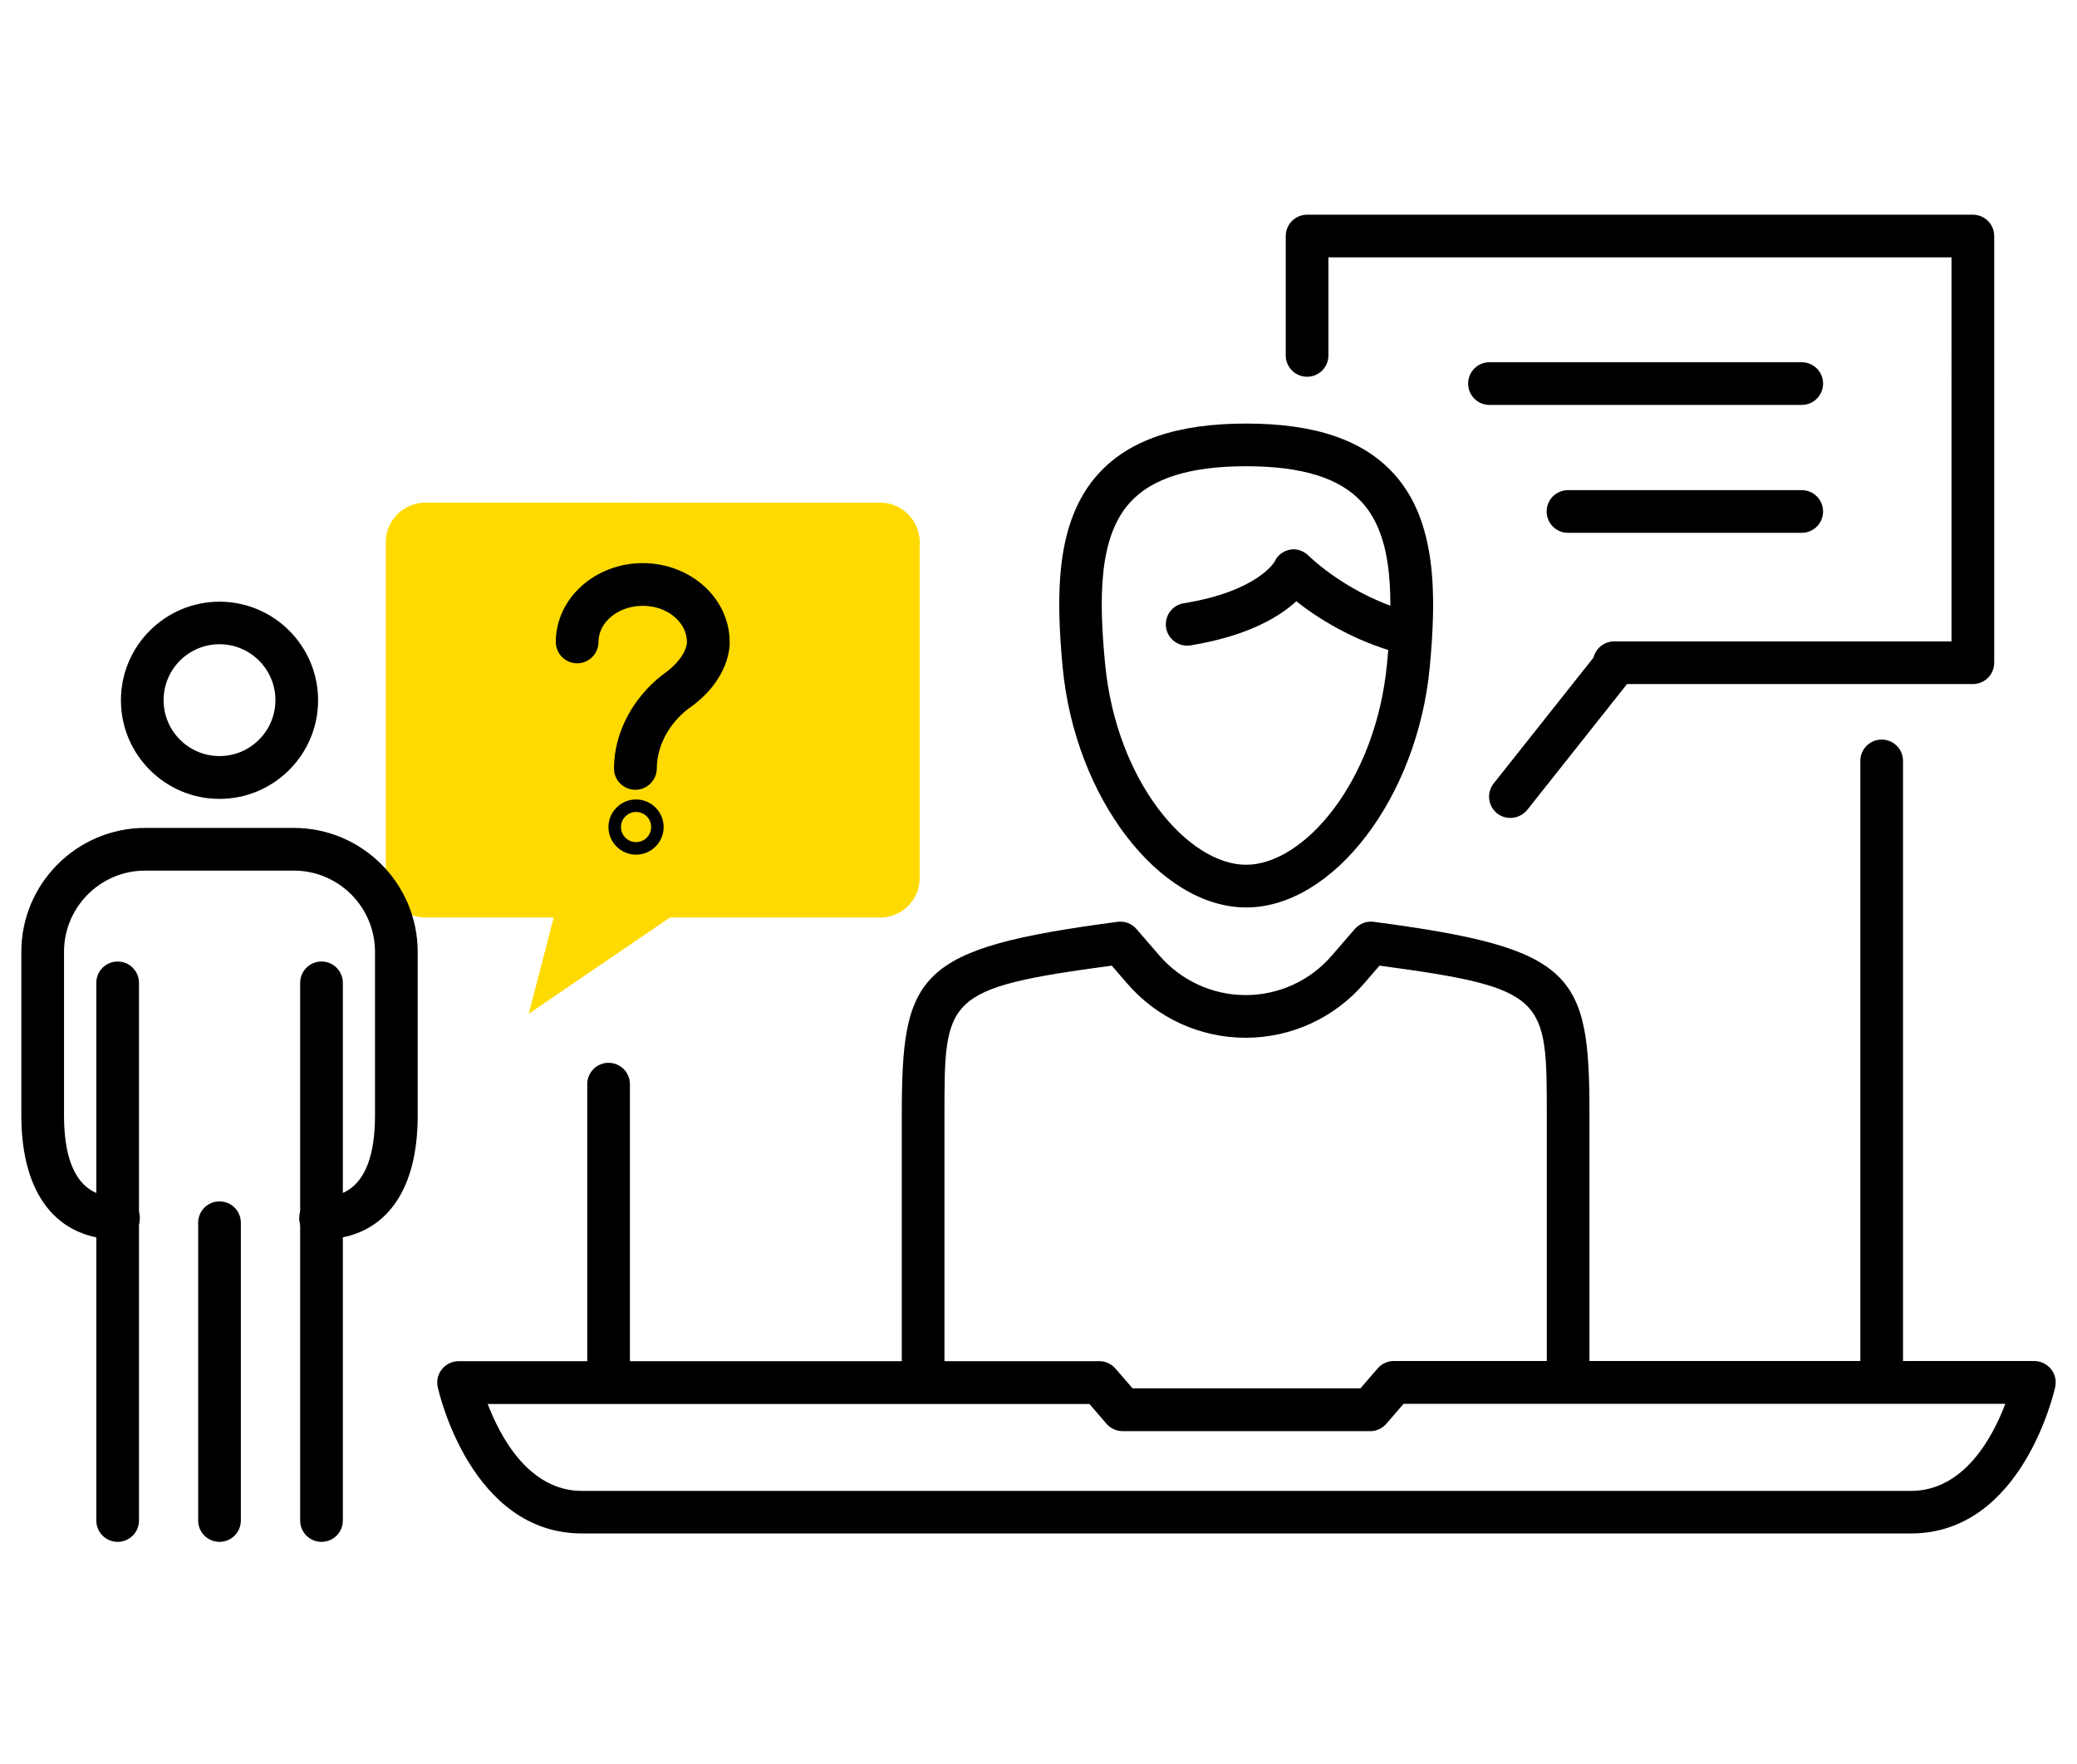<?xml version="1.0" encoding="utf-8"?>
<!-- Generator: Adobe Illustrator 23.1.0, SVG Export Plug-In . SVG Version: 6.00 Build 0)  -->
<svg version="1.1" id="Layer_1" xmlns="http://www.w3.org/2000/svg" xmlns:xlink="http://www.w3.org/1999/xlink" x="0px" y="0px"
	 viewBox="0 0 146 124" style="enable-background:new 0 0 146 124;" xml:space="preserve">
<style type="text/css">
	.st0{fill:#FFDA00;}
</style>
<g>
	<g>
		<g>
			<path class="st0" d="M29.9,64.49h9.02l-1.75,6.76l9.92-6.76h14.78c1.53,0,2.78-1.24,2.78-2.78V38.11c0-1.53-1.24-2.78-2.78-2.78
				H29.9c-1.53,0-2.78,1.24-2.78,2.78v23.61C27.12,63.25,28.36,64.49,29.9,64.49z"/>
		</g>
		<g>
			<g>
				<g>
					<path d="M15.43,56.15c-3.82,0-6.93-3.11-6.93-6.93s3.11-6.93,6.93-6.93c3.82,0,6.93,3.11,6.93,6.93S19.25,56.15,15.43,56.15z
						 M15.43,45.28c-2.17,0-3.93,1.76-3.93,3.93s1.76,3.93,3.93,3.93c2.17,0,3.93-1.76,3.93-3.93S17.6,45.28,15.43,45.28z"/>
				</g>
				<g>
					<path d="M22.53,87.12c-0.83,0-1.5-0.67-1.5-1.5s0.67-1.5,1.5-1.5c0.95,0,3.83,0,3.83-5.71V66.9c0-3.15-2.56-5.71-5.71-5.71
						H10.21c-3.15,0-5.71,2.56-5.71,5.71v11.51c0,5.71,2.88,5.71,3.83,5.71c0.83,0,1.5,0.67,1.5,1.5s-0.67,1.5-1.5,1.5
						c-4.34,0-6.83-3.18-6.83-8.71V66.9c0-4.8,3.91-8.71,8.71-8.71h10.44c4.8,0,8.71,3.91,8.71,8.71v11.51
						C29.37,83.95,26.88,87.12,22.53,87.12z"/>
				</g>
				<g>
					<g>
						<path d="M22.6,108.37c-0.83,0-1.5-0.67-1.5-1.5V69.08c0-0.83,0.67-1.5,1.5-1.5s1.5,0.67,1.5,1.5v37.79
							C24.1,107.7,23.43,108.37,22.6,108.37z"/>
					</g>
					<g>
						<path d="M15.43,108.37c-0.83,0-1.5-0.67-1.5-1.5V85.94c0-0.83,0.67-1.5,1.5-1.5c0.83,0,1.5,0.67,1.5,1.5v20.93
							C16.93,107.7,16.26,108.37,15.43,108.37z"/>
					</g>
					<g>
						<path d="M8.27,108.37c-0.83,0-1.5-0.67-1.5-1.5V69.08c0-0.83,0.67-1.5,1.5-1.5s1.5,0.67,1.5,1.5v37.79
							C9.77,107.7,9.1,108.37,8.27,108.37z"/>
					</g>
				</g>
			</g>
		</g>
		<g>
			<g>
				<g>
					<g>
						<g>
							<path d="M44.71,60.07c-1.07,0-1.94-0.87-1.94-1.94c0-1.07,0.87-1.94,1.94-1.94s1.94,0.87,1.94,1.94
								C46.65,59.2,45.78,60.07,44.71,60.07z M44.71,57.07c-0.58,0-1.06,0.47-1.06,1.06c0,0.58,0.48,1.06,1.06,1.06
								s1.06-0.47,1.06-1.06C45.77,57.54,45.3,57.07,44.71,57.07z"/>
						</g>
					</g>
				</g>
			</g>
			<g>
				<path d="M44.66,55.51c-0.83,0-1.5-0.67-1.5-1.5c0-2.46,1.28-4.93,3.42-6.59c1.67-1.15,1.71-2.22,1.71-2.27
					c0-1.43-1.39-2.57-3.11-2.57c-1.71,0-3.11,1.14-3.11,2.54c0,0.83-0.67,1.5-1.5,1.5s-1.5-0.67-1.5-1.5
					c0-3.05,2.74-5.54,6.11-5.54c3.37,0,6.11,2.48,6.11,5.54c0.01,0.19,0.06,2.66-2.94,4.72c-1.34,1.04-2.18,2.62-2.18,4.17
					C46.16,54.84,45.49,55.51,44.66,55.51z"/>
			</g>
		</g>
	</g>
	<g>
		<g>
			<g>
				<g>
					<path d="M126.65,28.46h-21.95c-0.83,0-1.5-0.67-1.5-1.5s0.67-1.5,1.5-1.5h21.95c0.83,0,1.5,0.67,1.5,1.5
						S127.48,28.46,126.65,28.46z"/>
				</g>
				<g>
					<path d="M126.65,37.45h-16.43c-0.83,0-1.5-0.67-1.5-1.5s0.67-1.5,1.5-1.5h16.43c0.83,0,1.5,0.67,1.5,1.5
						S127.48,37.45,126.65,37.45z"/>
				</g>
				<g>
					<path d="M132.27,98.55c-0.83,0-1.5-0.67-1.5-1.5V53.48c0-0.83,0.67-1.5,1.5-1.5s1.5,0.67,1.5,1.5v43.57
						C133.77,97.88,133.1,98.55,132.27,98.55z"/>
				</g>
				<g>
					<path d="M42.78,98.55c-0.83,0-1.5-0.67-1.5-1.5V76.2c0-0.83,0.67-1.5,1.5-1.5s1.5,0.67,1.5,1.5v20.84
						C44.28,97.88,43.61,98.55,42.78,98.55z"/>
				</g>
				<g>
					<g>
						<g>
							<path d="M87.6,63.78c-6.12,0-12.03-7.72-12.9-16.86c-0.48-5.11-0.52-10.29,2.51-13.62c2.16-2.38,5.56-3.53,10.39-3.53
								c4.83,0,8.22,1.15,10.38,3.53c3.03,3.33,3,8.51,2.52,13.62C99.63,56.06,93.72,63.78,87.6,63.78z M87.6,32.77
								c-3.93,0-6.61,0.83-8.17,2.55c-2.25,2.47-2.17,6.9-1.75,11.32c0.79,8.33,5.86,14.14,9.91,14.14s9.12-5.81,9.91-14.14
								c0.42-4.42,0.5-8.85-1.75-11.32C94.2,33.6,91.53,32.77,87.6,32.77z"/>
						</g>
						<g>
							<path d="M98.88,46c-0.13,0-0.25-0.02-0.38-0.05c-3.4-0.89-5.96-2.57-7.38-3.69c-1.17,1.08-3.39,2.44-7.43,3.1
								c-0.81,0.13-1.59-0.42-1.72-1.24s0.42-1.59,1.24-1.72c5.2-0.84,6.38-2.91,6.39-2.93c0.2-0.45,0.61-0.75,1.09-0.84
								c0.48-0.09,0.97,0.1,1.32,0.45c0.03,0.03,2.84,2.82,7.24,3.97c0.8,0.21,1.28,1.03,1.07,1.83C100.16,45.55,99.55,46,98.88,46z
								"/>
						</g>
					</g>
				</g>
				<g>
					<path d="M138.68,48.08h-25.21c-0.83,0-1.5-0.67-1.5-1.5s0.67-1.5,1.5-1.5h23.71V18.09h-43.8v6.89c0,0.83-0.67,1.5-1.5,1.5
						s-1.5-0.67-1.5-1.5v-8.39c0-0.83,0.67-1.5,1.5-1.5h46.8c0.83,0,1.5,0.67,1.5,1.5v29.99C140.18,47.41,139.51,48.08,138.68,48.08
						z"/>
				</g>
				<g>
					<path d="M106.17,57.49c-0.33,0-0.66-0.11-0.93-0.32c-0.65-0.52-0.76-1.46-0.24-2.11l7.4-9.33c0.51-0.65,1.46-0.76,2.11-0.24
						c0.65,0.52,0.76,1.46,0.24,2.11l-7.4,9.33C107.05,57.29,106.61,57.49,106.17,57.49z"/>
				</g>
			</g>
			<g>
				<g>
					<g>
						<g>
							<path d="M134.32,107.78H40.91c-7.78,0-10.05-9.87-10.14-10.29c-0.1-0.44,0.01-0.91,0.3-1.26c0.29-0.35,0.71-0.56,1.17-0.56
								h45.03c0.44,0,0.85,0.19,1.14,0.52l1.2,1.39h16.02l1.21-1.4c0.28-0.33,0.7-0.52,1.13-0.52H143c0.45,0,0.88,0.21,1.17,0.56
								c0.29,0.35,0.39,0.82,0.3,1.26C144.37,97.91,142.11,107.78,134.32,107.78z M34.28,98.67c0.89,2.34,2.91,6.12,6.63,6.12h93.41
								c3.74,0,5.75-3.77,6.64-6.12H98.66l-1.21,1.4c-0.28,0.33-0.7,0.52-1.13,0.52H78.92c-0.44,0-0.85-0.19-1.14-0.52l-1.2-1.39
								H34.28z"/>
						</g>
					</g>
				</g>
			</g>
		</g>
		<g>
			<path d="M110.23,97.15c-0.83,0-1.5-0.67-1.5-1.5V78.39c0-8.28,0-8.94-11.76-10.52l-1.08,1.25c-2.09,2.43-5.13,3.82-8.33,3.82
				c0,0,0,0,0,0c-3.2,0-6.24-1.39-8.33-3.82l-1.08-1.25c-11.76,1.58-11.76,2.24-11.76,10.44v17.33c0,0.83-0.67,1.5-1.5,1.5
				s-1.5-0.67-1.5-1.5V78.39c0-10,1.03-11.73,15.17-13.6c0.51-0.07,1,0.13,1.33,0.51l1.61,1.86c1.52,1.76,3.73,2.78,6.06,2.78
				c0,0,0,0,0,0c2.33,0,4.54-1.01,6.06-2.78l1.61-1.86c0.33-0.38,0.83-0.58,1.33-0.51c14.14,1.87,15.17,3.6,15.17,13.52v17.33
				C111.73,96.48,111.06,97.15,110.23,97.15z"/>
		</g>
	</g>
</g>
</svg>
